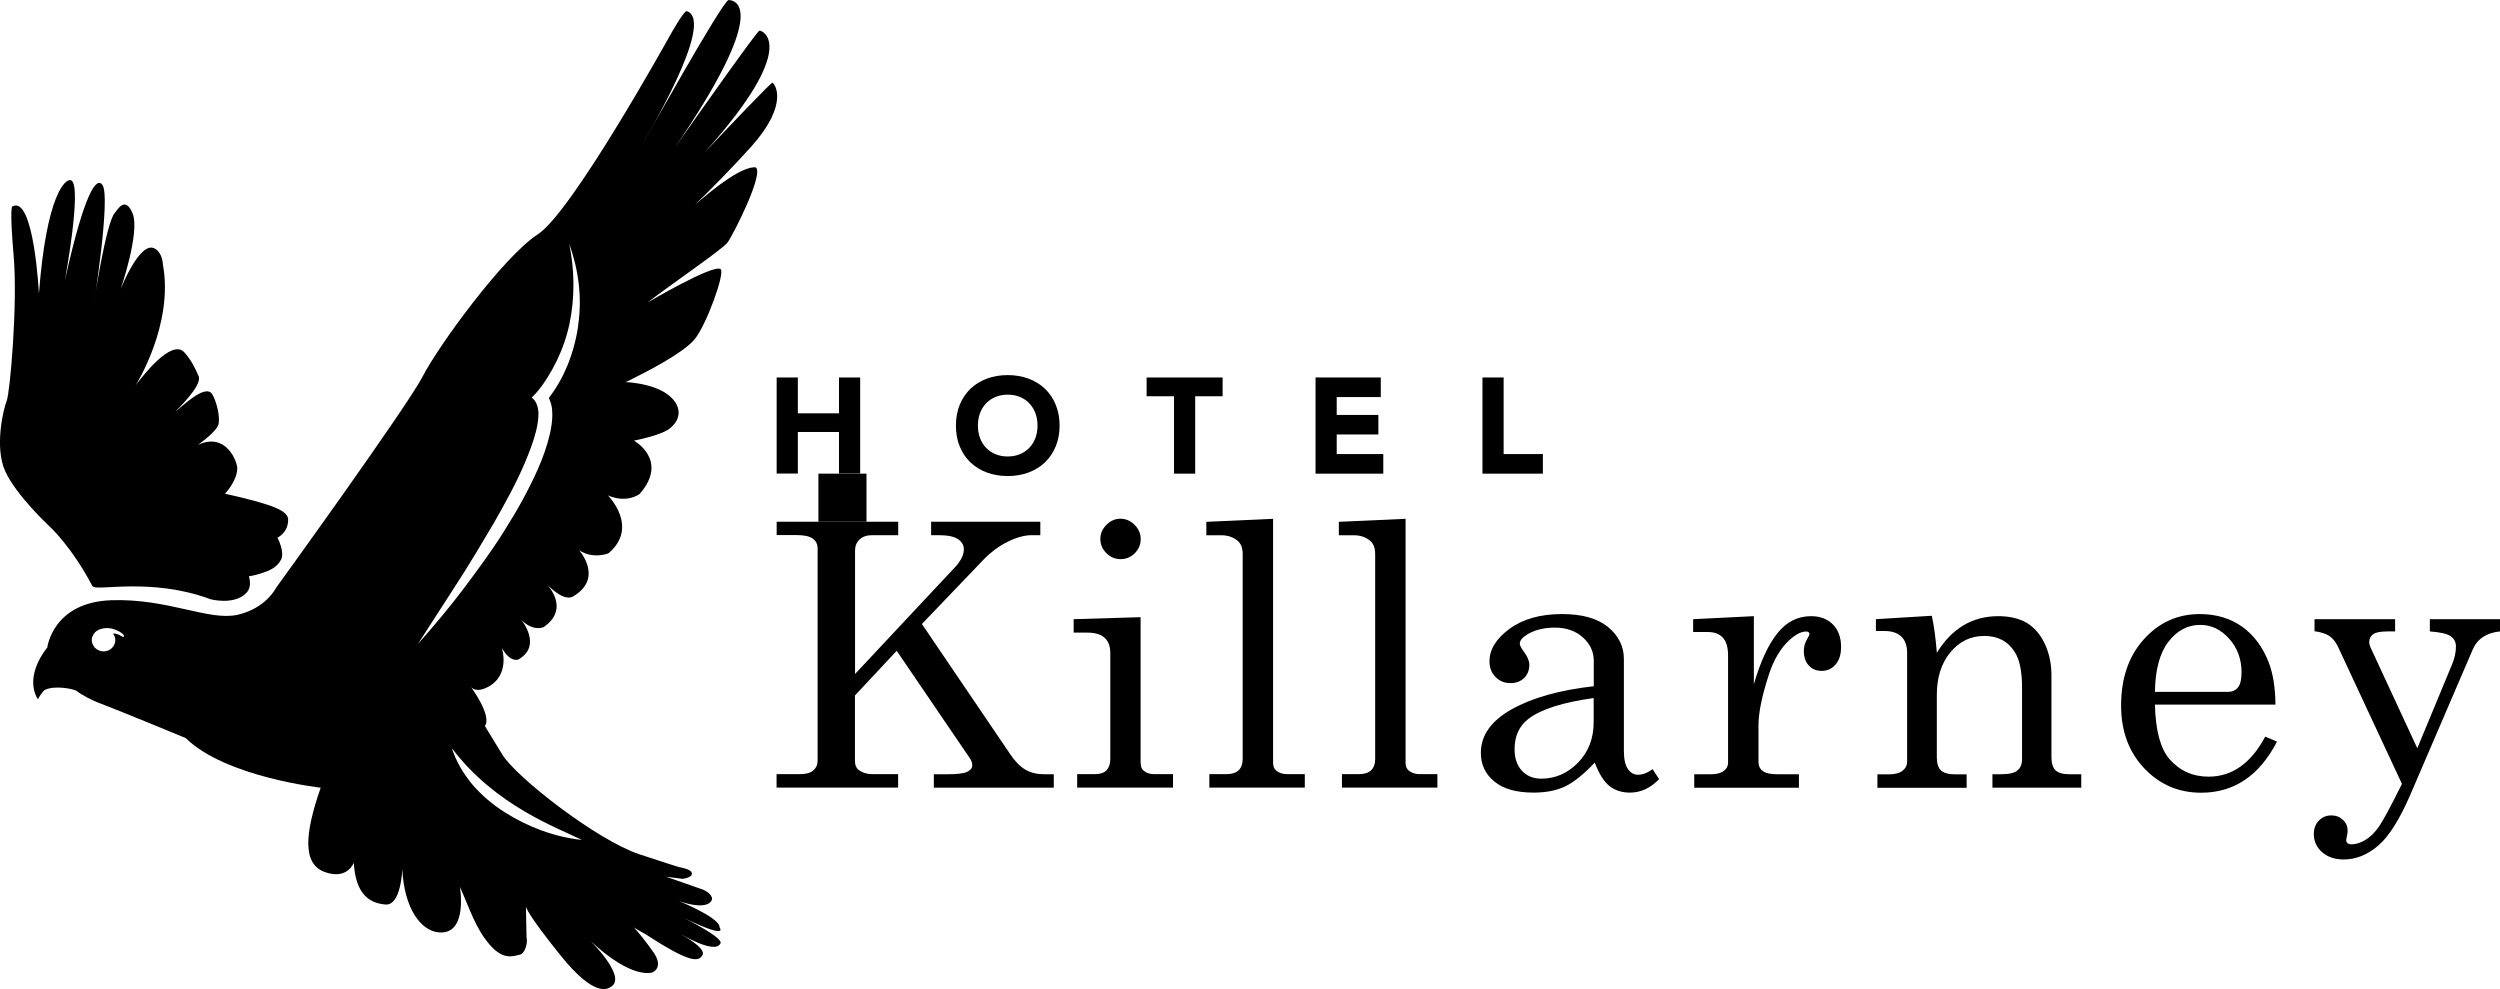 <?xml version="1.0" encoding="UTF-8"?>
<svg xmlns="http://www.w3.org/2000/svg" id="Layer_2" data-name="Layer 2" viewBox="0 0 249.08 98.54">
  <g id="Layer_1-2" data-name="Layer 1">
    <g>
      <path d="m9.24,58.41c.29.54,5.77-.93,11.76,1.3,0,0,2.22.58,3.43-.53.56-.46.54-1.15.37-1.76,0,0,.66-.1,1.3-.32.65-.23,1.48-.51,1.9-1.34.4-.8-.36-2.19-.36-2.19,0,0,1.07-.48,1.07-1.79,0-.84-1.28-1.48-6.3-2.59,0,0,1.15-1.16,1.23-2.46.05-.69-1.11-3.75-3.95-2.39,0,0,1.99-1.37,2.1-2.15.14-.97-.33-2.42-.65-2.92-.71-1.11-3.16,1.41-3.67,1.73,0,0,2.7-2.56,2.33-3.49-.32-.8-.79-1.7-1.44-2.41-1.27-1.39-4.2,2.42-4.85,3.3,0,0,3.83-6.04,2.72-12.05,0,0-.03-1.24-.88-1.62-1.47-.65-3.32,4.05-3.32,4.05,0,0,1.93-5.63,1.19-7.49-.74-1.85-1.53-.37-1.8-.05-.85.99-2.05,8.75-2.1,9.26,0,0,1.73-10.87.89-12.07-.58-.84-1.76.59-3.74,9.48,0,0,1.73-9.38.63-9.94-.56-.28-2.48,1.42-3.22,11.3,0,0-.49-9.88-2.66-8.7,0,0-.28.09.14,4.91.42,4.82-.37,13.66-.69,14.45-.33.79-1.25,4.63-.14,7.04,1.11,2.41,4.35,5.42,4.35,5.42,0,0,2.22,1.99,4.35,6.04Z"></path>
      <g>
        <path d="m77.38,37.61h2.11v3.57h4.1v-3.57h2.11v9.57h-2.11v-4.14h-4.1v4.14h-2.11v-9.57Z"></path>
        <path d="m95.24,42.4c0-.77.13-1.46.38-2.08.26-.62.62-1.15,1.07-1.59.46-.44,1.01-.77,1.64-1.01.63-.23,1.32-.35,2.07-.35s1.44.12,2.07.35c.63.24,1.18.57,1.64,1.01.46.44.82.97,1.07,1.59.26.62.39,1.32.39,2.08s-.13,1.46-.39,2.08c-.26.62-.61,1.15-1.07,1.59-.46.44-1.01.77-1.64,1.01-.63.23-1.32.35-2.07.35s-1.44-.12-2.07-.35c-.63-.23-1.18-.57-1.64-1.01-.46-.44-.82-.97-1.07-1.59-.26-.62-.38-1.32-.38-2.08Zm2.19,0c0,.45.07.86.21,1.24.14.37.34.7.6.97.26.27.57.49.94.64.36.15.77.23,1.22.23s.86-.08,1.22-.23c.36-.15.68-.37.94-.64.26-.28.46-.6.6-.97.14-.37.21-.79.21-1.24s-.07-.85-.21-1.23c-.14-.38-.34-.7-.6-.98-.26-.28-.58-.49-.94-.64-.36-.15-.77-.23-1.22-.23s-.86.08-1.22.23c-.36.15-.68.37-.94.64-.26.28-.46.6-.6.98-.14.38-.21.79-.21,1.23Z"></path>
        <path d="m116.97,39.48h-2.73v-1.87h7.57v1.87h-2.73v7.71h-2.11v-7.71Z"></path>
        <path d="m131.07,37.61h6.5v1.95h-4.39v1.78h4.15v1.95h-4.15v1.95h4.64v1.95h-6.75v-9.57Z"></path>
        <path d="m147.7,37.61h2.11v7.63h3.91v1.95h-6.02v-9.57Z"></path>
      </g>
      <g>
        <path d="m77.38,51.98h12.11v1.34h-2.58c-.55,0-.97.14-1.27.43-.3.29-.45.65-.45,1.09v12.31l9.98-10.66c.57-.62.86-1.21.86-1.76,0-.42-.2-.76-.59-1.02-.39-.26-1.04-.39-1.94-.39h-.73v-1.34h10.88v1.34h-.84c-.73,0-1.53.22-2.4.65-.87.43-1.68,1.03-2.42,1.79l-6.14,6.41,8.79,12.96c.49.73,1,1.25,1.52,1.55.53.31,1.15.46,1.86.46h.97v1.34h-11.95v-1.34h1.36c.99,0,1.65-.08,1.98-.25.33-.17.49-.38.49-.63,0-.23-.07-.45-.22-.68l-7.31-10.74-4.16,4.45v6.52c0,.41.12.7.36.89.38.29.84.43,1.36.43h2.58v1.34h-12.11v-1.34h2.33c.6,0,1.04-.12,1.33-.37.29-.25.43-.57.43-.96v-21.16c0-.42-.16-.74-.48-.98-.32-.23-.87-.35-1.63-.35h-1.97v-1.34Z"></path>
        <path d="m106.96,61.69l6.68-.2v14.44c0,.39.09.68.29.84.28.24.62.36,1.04.36h1.9v1.34h-9.55v-1.34h1.77c.53,0,.91-.13,1.16-.39.24-.26.37-.63.37-1.12v-10.57c0-.67-.19-1.17-.57-1.51-.38-.34-.95-.51-1.7-.51h-1.38v-1.35Zm4.66-10.01c.54,0,1.01.2,1.42.61.41.41.61.88.61,1.43s-.2,1-.59,1.4c-.39.39-.87.59-1.41.59s-1.02-.2-1.42-.6c-.4-.4-.6-.87-.6-1.41s.2-1.01.61-1.41c.41-.41.87-.61,1.4-.61Z"></path>
        <path d="m126.84,51.67v24.33c0,.33.1.59.3.77.3.24.66.36,1.09.36h1.77v1.34h-9.51v-1.34h1.69c.55,0,.96-.13,1.23-.39.27-.26.4-.63.4-1.11v-20.42c0-.6-.16-1.03-.48-1.31-.44-.38-.99-.57-1.63-.57h-1.51v-1.34l6.65-.3Z"></path>
        <path d="m140.04,51.67v24.33c0,.33.1.59.31.77.3.24.66.36,1.09.36h1.77v1.34h-9.51v-1.34h1.68c.55,0,.96-.13,1.23-.39.27-.26.4-.63.4-1.11v-20.42c0-.6-.16-1.03-.48-1.31-.44-.38-.98-.57-1.63-.57h-1.51v-1.34l6.65-.3Z"></path>
        <path d="m164.65,76.63l.65,1c-.88.9-1.84,1.34-2.9,1.34-.81,0-1.5-.22-2.05-.66-.56-.44-1.04-1.22-1.46-2.33-1.14,1.2-2.13,1.99-2.99,2.39-.86.4-1.89.6-3.1.6-1.72,0-3.03-.37-3.92-1.11-.9-.74-1.34-1.69-1.34-2.85,0-1.74,1.02-3.19,3.07-4.34,2.05-1.15,4.78-1.92,8.18-2.3v-2.54c0-.91-.37-1.68-1.09-2.33-.73-.65-1.66-.97-2.78-.97-1.04,0-1.94.21-2.69.64-.54.32-.81.64-.81.95,0,.18.14.46.43.84.35.48.52.9.52,1.27,0,.54-.17.98-.52,1.32-.35.34-.8.51-1.36.51-.6,0-1.09-.2-1.49-.61-.4-.41-.6-.92-.6-1.56,0-1.18.66-2.26,2-3.24,1.33-.98,3.08-1.47,5.24-1.47,1.99,0,3.52.43,4.57,1.29,1.05.87,1.58,1.93,1.58,3.17v9.17c0,.81.13,1.41.39,1.79.26.39.6.59,1.02.59.47,0,.95-.19,1.47-.57Zm-5.88-7.08c-3.04.42-5.19,1.1-6.45,2.04-.95.72-1.42,1.73-1.42,3.05,0,.92.25,1.64.74,2.16.49.52,1.13.78,1.92.78,1.41,0,2.63-.54,3.67-1.6,1.03-1.07,1.55-2.41,1.55-4.02v-2.4Z"></path>
        <path d="m168.7,61.69l6.04-.3v6.79c.64-2.23,1.42-3.92,2.33-5.07.91-1.15,2.03-1.72,3.37-1.72.91,0,1.63.28,2.18.83.54.55.81,1.3.81,2.23,0,.75-.18,1.34-.55,1.76-.36.42-.82.63-1.37.63s-.97-.18-1.3-.54c-.33-.36-.49-.84-.49-1.45,0-.39.09-.76.29-1.11.18-.31.27-.49.27-.55,0-.18-.11-.27-.34-.27-.49,0-1.04.29-1.67.86-.86.8-1.52,1.9-1.99,3.3-.72,2.17-1.08,3.91-1.08,5.21v3.6c0,.41.14.72.43.93.29.22.78.32,1.47.32h2.13v1.34h-10.43v-1.34h1.67c.56,0,.98-.11,1.27-.33.29-.22.43-.49.43-.8v-10.7c0-.81-.17-1.4-.52-1.78-.35-.38-.85-.56-1.49-.56h-1.47v-1.27Z"></path>
        <path d="m186.9,61.69l5.57-.34c.23,1.05.39,2.28.5,3.69.75-1.22,1.64-2.13,2.66-2.74,1.02-.61,2.18-.91,3.47-.91,1.11,0,2.04.22,2.8.65.75.44,1.36,1.13,1.81,2.07.45.94.68,2,.68,3.17v8.17c0,.61.14,1.04.41,1.3.28.26.74.39,1.38.39h1.18v1.34h-8.85v-1.34h.84c.79,0,1.34-.12,1.65-.38.31-.25.46-.63.46-1.13v-7.18c0-1.56-.24-2.72-.72-3.48-.67-1.07-1.68-1.61-3.04-1.61s-2.47.54-3.38,1.63c-.9,1.09-1.35,2.5-1.35,4.25v6.22c0,.61.14,1.04.42,1.3.28.26.75.39,1.39.39h1.16v1.34h-8.89v-1.34h1.17c.58,0,1.03-.12,1.33-.36.31-.24.46-.54.46-.9v-10.84c0-.72-.19-1.26-.58-1.63-.39-.37-.95-.55-1.67-.55h-.86v-1.17Z"></path>
        <path d="m226.72,70.2h-12.02c.06,2.56.54,4.36,1.43,5.41,1.03,1.18,2.33,1.77,3.92,1.77,2.34,0,4.22-1.33,5.64-3.99l1.17.5c-1.75,3.39-4.27,5.09-7.56,5.09-2.24,0-4.13-.81-5.67-2.44-1.53-1.62-2.3-3.7-2.3-6.24,0-2.72.75-4.92,2.26-6.6,1.51-1.68,3.37-2.52,5.58-2.52,1.63,0,3.03.42,4.21,1.25,1.18.84,2.07,2.04,2.67,3.6.42,1.1.64,2.48.66,4.16Zm-12.02-1.27h7.27c.43,0,.77-.15,1-.44.24-.29.36-.79.36-1.5,0-1.31-.41-2.43-1.23-3.35-.82-.92-1.78-1.38-2.89-1.38-1.24,0-2.3.56-3.16,1.67-.86,1.11-1.32,2.78-1.35,5Z"></path>
        <path d="m230.59,61.69h8.04v1.22h-.75c-.7,0-1.18.09-1.44.28-.26.19-.39.45-.39.8,0,.16.04.31.11.47l4.68,10.09,3.47-8.37c.25-.6.38-1.18.38-1.76,0-.44-.17-.78-.52-1.03-.35-.25-1.04-.4-2.08-.48v-1.22h6.99v1.22c-1.35.13-2.26.74-2.72,1.81l-6.21,14.45c-1.06,2.45-2.12,4.14-3.18,5.06-1.08.93-2.23,1.4-3.46,1.4-.9,0-1.61-.25-2.16-.73-.55-.49-.82-1.09-.82-1.81,0-.54.17-.98.5-1.33.34-.35.75-.52,1.26-.52.45,0,.83.15,1.15.45.31.3.46.66.46,1.07,0,.13-.02.31-.07.54-.04.18-.07.31-.07.39,0,.29.19.43.56.43.39,0,.84-.14,1.34-.43.49-.29.96-.75,1.39-1.38.43-.63,1.18-2.04,2.26-4.21l-6.37-13.66c-.23-.48-.51-.83-.85-1.07-.34-.23-.84-.39-1.49-.48v-1.22Z"></path>
      </g>
      <path d="m75.29,16.67c-1.31-.09-3.81,1.78-6.03,3.72,1.79-1.75,3.83-3.83,5.57-5.76,3.89-4.35,2.32-6.33,2.13-6.39-.12-.04-3.91,3.93-6.76,6.95,9.59-10.67,5.75-12.16,5.47-12.14-.22.02-5.46,7.43-8.44,11.66C75.85,2.11,73.98.09,72.6,0c-.56-.03-8.61,14.45-8.58,14.32.03-.12,7.4-12.22,4.41-13.21-.28-.09-1.67,2.41-1.67,2.41,0,0-9.74,17.6-13.17,19.82-3.43,2.22-9.91,11.11-11.48,14.17-1.58,3.06-14.6,21.05-14.6,21.05,0,0-.99,2.04-3.83,2.69-2.84.65-6.91-1.63-12.56-1.45-5.88.19-6.41,4.72-6.41,4.72,0,0-2.38,2.75-.94,5.15,0,0,.46-.83.73-.95,1-.45,2.74-.09,3.09.09.49.39,1.54.97,2.54,1.33,1.45.53,8.38,3.4,8.38,3.4,3.95,3.89,13.44,4.94,13.44,4.94-1.64,4.72-1.78,7.6.4,8.4,2.27.83,2.9-.93,2.9-.93.15,2.59,1.11,4.01,3.16,4.17,1.56.12,1.67-3.52,1.67-3.52.19,3.89,1.84,6.18,3.7,6.3,2.87.19,2.04-4.54,2.04-4.54,1.02,2.27,1.53,4.07,2.95,5.74,1.42,1.67,2.49,1.11,3.01,1.02.53-.09.83-1.24.68-1.7l-.06-3.11c0,.08.16.79,3.44,4.87,3.43,4.26,4.71,3.39,5.14,3.06,1.36-1.05-2.16-4.51-2.16-4.51,4.2,3.95,6.19,3.15,6.19,3.15,0,0,1.16-.46.11-1.98-.8-1.15-1.48-1.96-1.95-2.49.29.18.67.41,1.18.69,4.47,2.91,5.23,2.71,5.63,2.08.45-.71-2.02-2.02-2.02-2.02-.38-.28,3.29,2.05,3.83.81.25-.58-3.7-2.54-3.7-2.54,4.62,2.25,3.6.97,3.6.97.06-.97-4.04-2.62-4.04-2.62,2.87.97,3.37.02,3.28-.34-.13-.51-.9-.81-.9-.81l-3.66-1.28,1.63.21s1.1-.11.91-.63c-.13-.36-1.22-.53-1.22-.53,0,0-1.09-.32-4-1.29-4.2-1.4-12.26-7.66-13.65-9.94-.75-1.24-1.73-2.84-1.73-2.84.74-1.02-1.39-3.89-1.39-3.89,0,0,.43.62,1.58.06,2.42-1.17,1.5-3.95,1.5-3.95.83,1.48,1.62,1.17,1.62,1.17,2.46-1.36.33-3.95.33-3.95,1.2,1.2,2.21.71,2.21.71,2.36-1.61.88-3.64.36-4.24.47.49,1.87,1.8,2.73,1.09,2.86-1.82.45-4.51.45-4.51,1.39.93,2.92.31,2.92.31,3.1-2.62-.05-5.77-.05-5.77,1.94.83,3.16-.15,3.16-.15,2.95-3.37-.57-5.31-.57-5.31,0,0,2.75-.52,3.61-1.24,1.57-1.31.46-2.65.46-2.65-1.3-1.85-4.91-1.94-4.91-1.94l.34-.15c1.98-.99,5.36-2.72,6.53-4.1,1.17-1.39,3.07-6.61,2.61-7.01-.74-.53-7.28,3.33-7.28,3.33,2.22-1.73,7.39-5.25,7.95-5.96.55-.71,3.7-6.94,2.82-7.5ZM12.36,63.41c-.05.13-.38-.09-.38-.09,0,0-.34-.24-.72-.19.14.19.23.4.23.64,0,.62-.52,1.13-1.17,1.13-.33,0-.63-.14-.85-.35-.03,0-.06-.06-.08-.11-.15-.19-.25-.41-.25-.67,0-.2.07-.37.16-.53.03-.08.09-.15.15-.21.01-.02.02-.04.04-.05.09-.09.21-.17.36-.24,1.25-.53,2.36.4,2.36.4,0,0,.2.18.14.28Zm45.65,20.28c-2.74-.29-5.39-1.28-7.75-2.78-1.18-.75-2.27-1.67-3.2-2.75-.88-1.07-1.61-2.26-2.04-3.62,4.33,5.75,10.53,7.93,12.99,9.16Zm-.4-51.28c-.19,1.38-.56,2.74-1.09,4.04-.47,1.14-1.07,2.19-1.84,3.21.12.22.17.42.24.64.09.36.11.7.11,1.03,0,.66-.11,1.29-.24,1.89-.28,1.21-.69,2.35-1.17,3.45-.97,2.2-2.14,4.27-3.41,6.27-1.25,2.01-2.67,3.9-4.08,5.79-1.42,1.88-2.94,3.68-4.5,5.44l3.82-5.92c1.28-1.96,2.47-3.98,3.66-5.98,1.16-2.02,2.29-4.06,3.19-6.17.44-1.06.86-2.12,1.12-3.2.13-.54.22-1.08.23-1.59,0-1.37-.68-1.68-.68-1.68l.5-.54c.77-.89,1.44-2.01,1.99-3.12.57-1.18,1.01-2.43,1.28-3.72.54-2.59.52-5.3-.03-7.97.92,2.55,1.31,5.37.89,8.12Z"></path>
      <rect x="81.54" y="47.19" width="4.79" height="4.79"></rect>
    </g>
  </g>
</svg>
